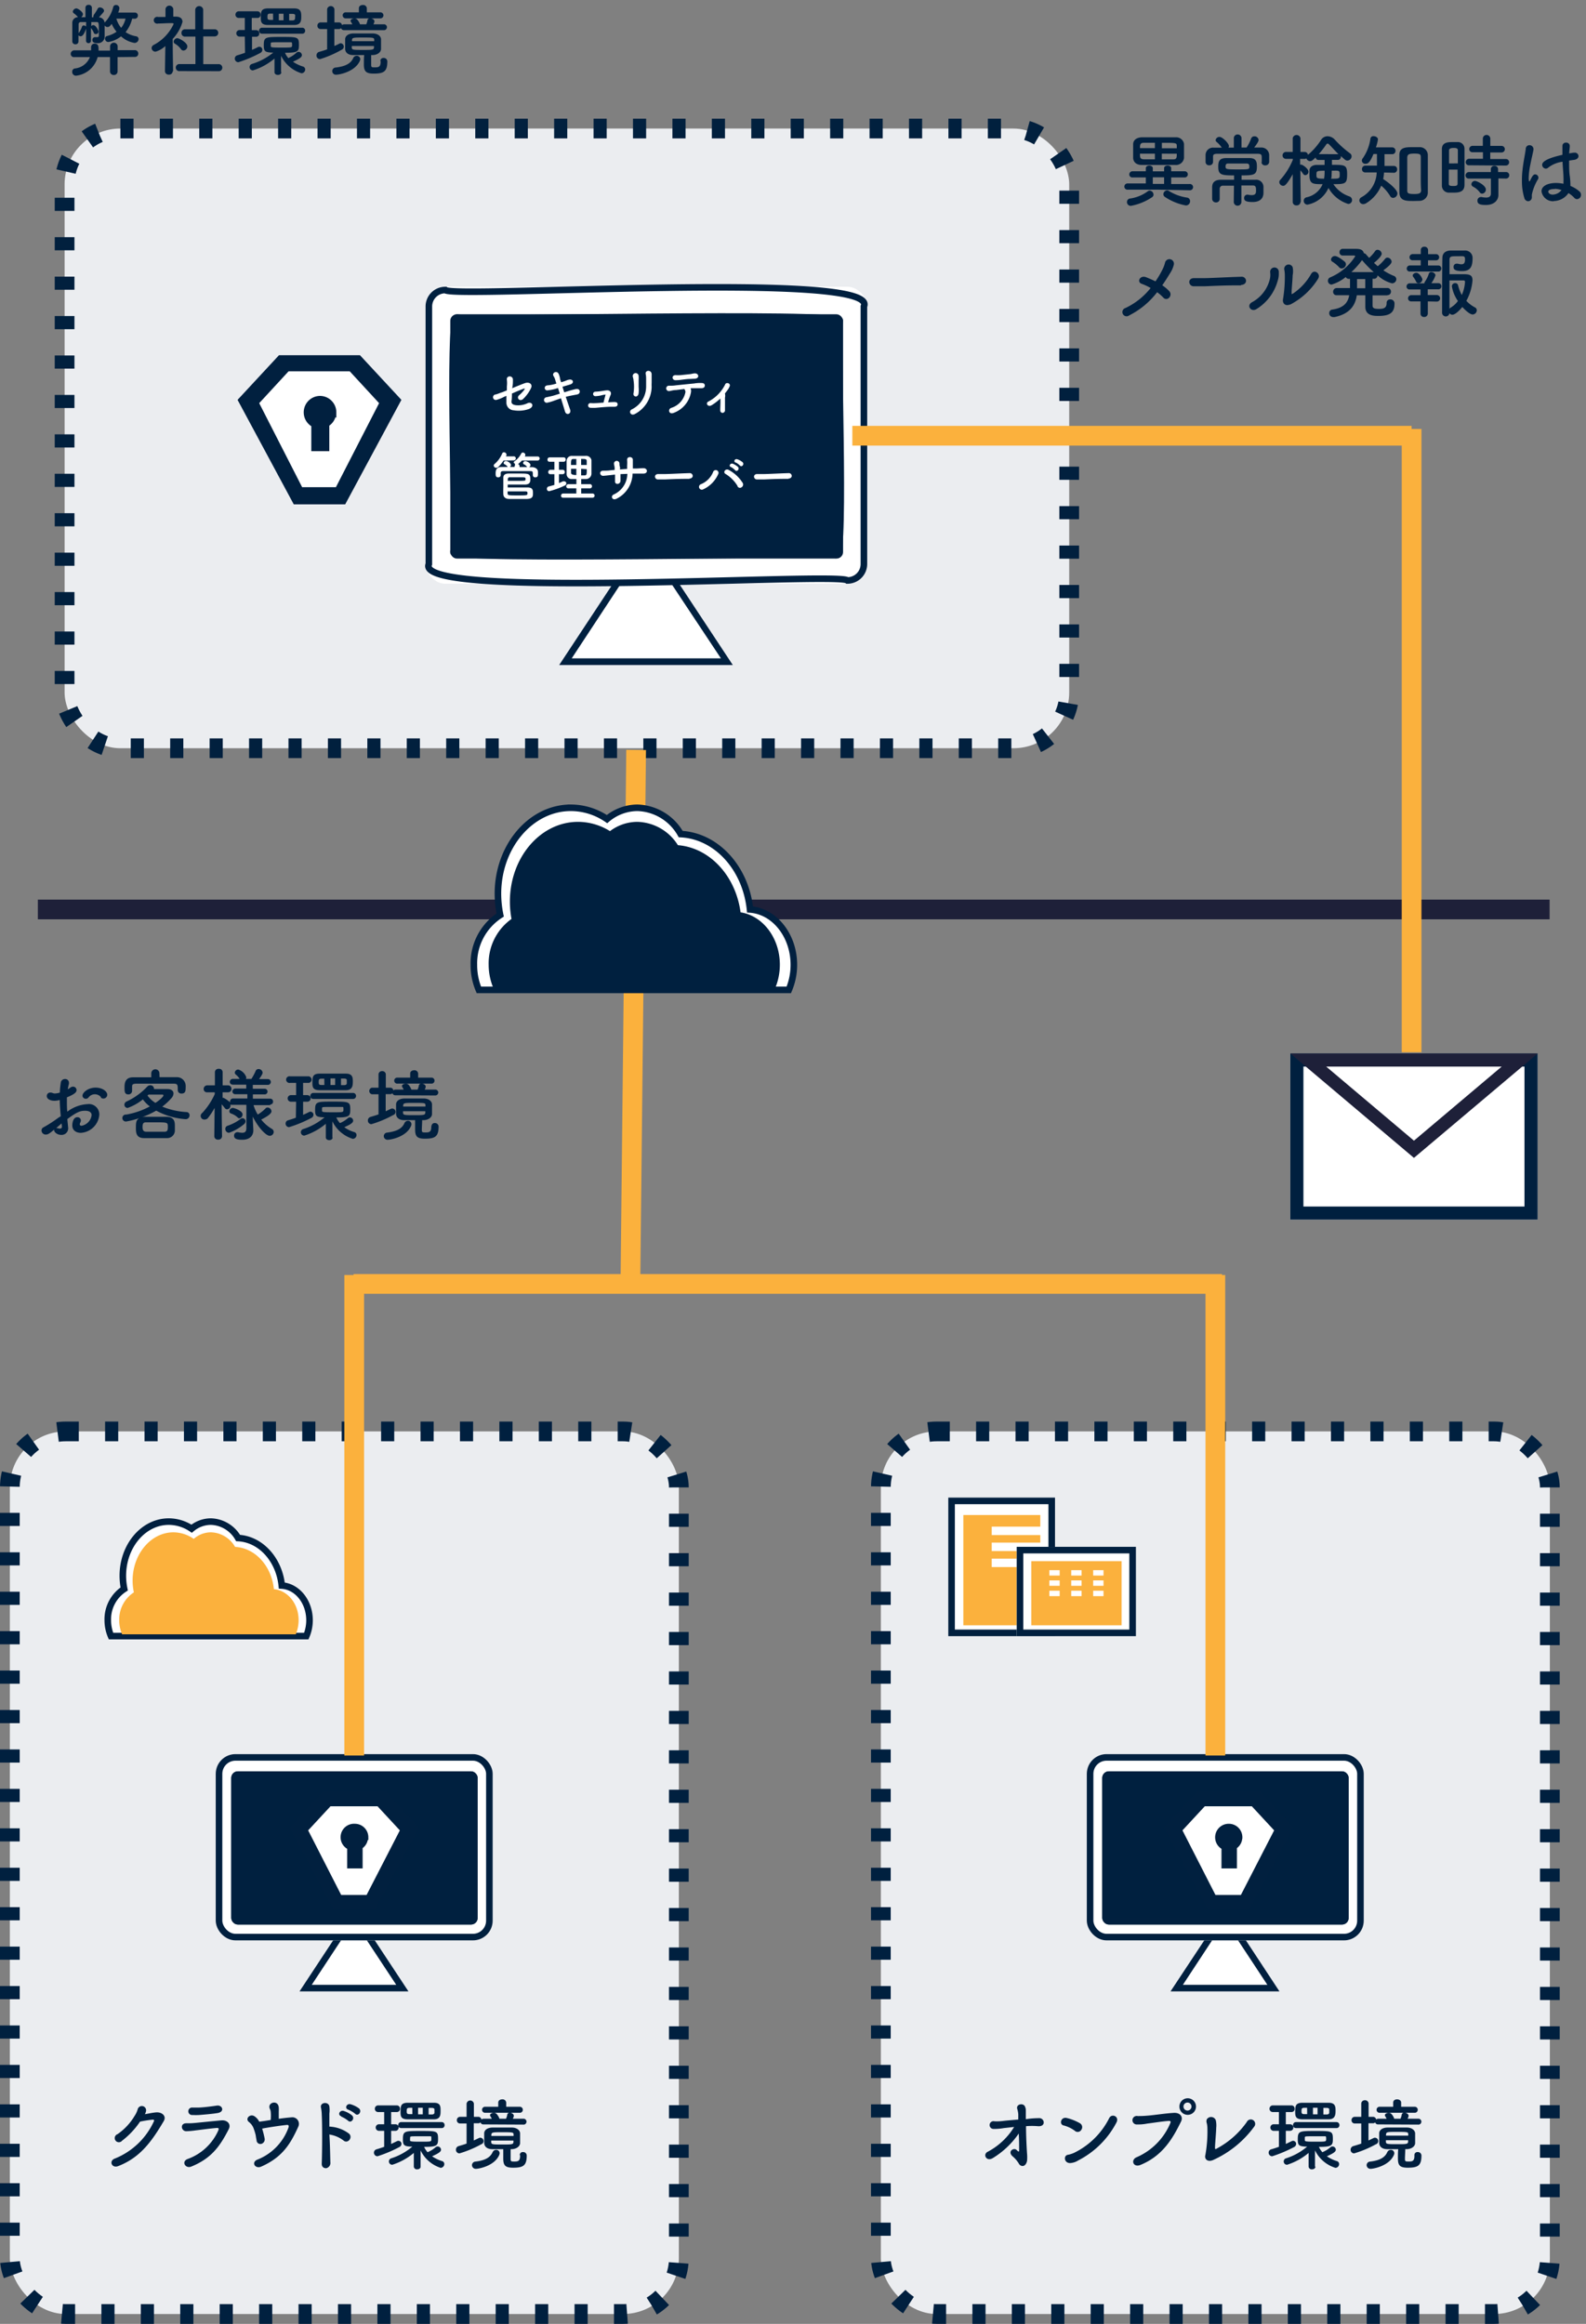 <svg id="レイヤー_1" data-name="レイヤー 1" xmlns="http://www.w3.org/2000/svg" viewBox="0 0 241.34 353.59"><rect x="0" y="0" width="241.34" height="353.59" fill="#808080" stroke="none"/><rect id="長方形_3693" data-name="長方形 3693" x="1.5" y="217.8" width="101.8" height="134.29" rx="8.49" fill="#ebedf0" stroke="#00203f" stroke-miterlimit="10" stroke-width="3" stroke-dasharray="2 4"/><g id="グループ_2651" data-name="グループ 2651"><path id="パス_2864" data-name="パス 2864" d="M47.1,246.54a6.17,6.17,0,0,1-.49,2.4H16.89a6.17,6.17,0,0,1-.49-2.4,5.5,5.5,0,0,1,2.5-4.77,10,10,0,0,1-.21-2c0-4.55,3.13-8.25,7-8.25a6.29,6.29,0,0,1,3.47,1.08,4.6,4.6,0,0,1,2.92-1.08,4.93,4.93,0,0,1,4.15,2.5c3.44.17,6.24,3.27,6.65,7.23C45.23,241.4,47.1,243.71,47.1,246.54Z" fill="#fff" stroke="#01203f" stroke-miterlimit="10"/><path id="パス_2865" data-name="パス 2865" d="M45.44,246.53a5.64,5.64,0,0,1-.43,2.14H18.58a5.46,5.46,0,0,1-.44-2.14,4.92,4.92,0,0,1,2.23-4.24,8.56,8.56,0,0,1-.19-1.81c0-4,2.78-7.33,6.22-7.33a5.47,5.47,0,0,1,3.08,1,4,4,0,0,1,2.6-1,4.37,4.37,0,0,1,3.69,2.22c3.06.15,5.55,2.9,5.91,6.43C43.78,242,45.44,244,45.44,246.53Z" fill="#fbb13d"/></g><g style="isolation:isolate"><path d="M18.57,325.73a.63.63,0,1,1-.69-1,8.89,8.89,0,0,0,2.6-2.78,3.55,3.55,0,0,0,.47-1,.65.65,0,0,1,1.28.21,1.66,1.66,0,0,1-.18.53c.58-.1,1.2-.24,1.74-.28.84-.05,1.58.54,1.13,1.32C23,326,21.24,328.32,18,329.58c-1,.4-1.5-.82-.48-1.16a11.06,11.06,0,0,0,5.88-5.61c.12-.24,0-.29-.17-.29a18.21,18.21,0,0,0-1.92.3A12.39,12.39,0,0,1,18.57,325.73Z" fill="#01203f"/><path d="M29.1,329.66c-.89.36-1.56-.78-.53-1.16a8.09,8.09,0,0,0,4.67-4.39c.09-.26,0-.34-.21-.33-.92.06-2.67.31-3.25.37a11.87,11.87,0,0,1-1.43.13c-.79,0-1-1.21,0-1.21.61,0,.76,0,1.32-.05s2.66-.27,4-.39c.89-.09,1.55.55,1.13,1.35C33.51,326.49,32.22,328.4,29.1,329.66Zm1.2-7.85a9,9,0,0,1-1,0,.57.57,0,1,1,0-1.13c.45,0,.48,0,.84,0,.61,0,2-.17,2.86-.3s1.29,1,0,1.15C32.37,321.64,30.73,321.78,30.3,321.81Z" fill="#01203f"/><path d="M40.26,325.34a.71.71,0,0,1-.48.86.58.58,0,0,1-.74-.55c-.08-.37-.11-.66-.15-.85a8.51,8.51,0,0,0-.25-.82,2.25,2.25,0,0,0-.78-1.12c-.61-.52.25-1.34.93-.81a2.17,2.17,0,0,1,.66.78l.93-.13.81-.13a6,6,0,0,0,0-1.3,1.37,1.37,0,0,0-.11-.36c-.5-1,1.24-1.5,1.34-.24a5.82,5.82,0,0,1,0,.61c0,.32,0,.72,0,1.11.61-.09,1.28-.17,1.91-.22a1,1,0,0,1,1.05,1.44c-1.18,2.59-2.4,4.64-5.65,6.06-.91.39-1.58-.69-.51-1.09a8.23,8.23,0,0,0,4.65-4.78c.12-.31.07-.5-.19-.48-.93.08-3.11.42-3.79.56A13.69,13.69,0,0,1,40.26,325.34Z" fill="#01203f"/><path d="M50.27,329a.81.81,0,0,1-.65.91c-.34,0-.69-.19-.66-.73.07-1.95.09-5.73,0-7.47a6.08,6.08,0,0,0-.11-1c-.22-.85,1.16-1,1.27-.19a4.19,4.19,0,0,1,0,1.07c0,.48,0,1.17,0,2a.34.34,0,0,1,.2,0,5.29,5.29,0,0,1,2.83,1.09c.56.61-.26,1.57-.89,1a4.73,4.73,0,0,0-2.14-.9C50.22,326.3,50.24,328,50.27,329Zm1.65-7c-.63-.23-.18-1,.4-.8a3.85,3.85,0,0,1,1.24.67c.51.48-.16,1.26-.6.8A4.42,4.42,0,0,0,51.92,322.05ZM53,321c-.64-.21-.23-1,.36-.82a4,4,0,0,1,1.27.63c.51.46-.13,1.27-.58.82A4.13,4.13,0,0,0,53,321Z" fill="#01203f"/><path d="M58.46,324.22h-.79a.5.5,0,0,1,0-1h.79v-1.86h-.91a.49.49,0,0,1-.51-.5.5.5,0,0,1,.51-.51h2.84a.47.47,0,0,1,.47.51.46.46,0,0,1-.47.5h-.87v1.86h.65a.5.5,0,0,1,0,1h-.65v2l.85-.41a.56.56,0,0,1,.26-.07.46.46,0,0,1,.46.46.56.56,0,0,1-.34.5,20.07,20.07,0,0,1-3.31,1.39.55.55,0,0,1-.54-.55.53.53,0,0,1,.4-.51c.38-.11.78-.24,1.16-.38ZM64,329.67c0,.27-.25.41-.52.41a.46.46,0,0,1-.51-.42l0-2.08a9.5,9.5,0,0,1-3.27,1.8.5.5,0,0,1-.52-.5.49.49,0,0,1,.36-.48,9.35,9.35,0,0,0,3.21-1.78h-.27c-1-.06-1.17-.22-1.17-1.1,0-1.28.24-1.28,2.7-1.28s2.65,0,2.65,1.2c0,1-.13,1.22-2.12,1.22a3,3,0,0,0,.53.82l.08-.05a4.09,4.09,0,0,0,1.15-.73.51.51,0,0,1,.81.39c0,.27-.27.52-1.36,1a5.4,5.4,0,0,0,1.51.73.46.46,0,0,1,.35.45.58.58,0,0,1-.56.58A5.14,5.14,0,0,1,64,327.2l0,2.46Zm-2.95-5.87a.43.43,0,0,1-.45-.45.44.44,0,0,1,.45-.46h6.17a.43.43,0,0,1,.43.46.42.42,0,0,1-.43.45ZM64,322.47H62.07c-1,0-1.12-.4-1.12-1.06,0-.92,0-1.45,1.09-1.46h4c1,0,1,.58,1,1.2s0,1.31-1,1.32Zm-1.26-1.75h-.41c-.41,0-.44.15-.44.48s0,.48.46.48h.4Zm-.35,4.91c0,.22.2.24,1.74.24s1.51,0,1.51-.44,0-.38-.36-.38H63.8c-1.37,0-1.38,0-1.39.2Zm1.94-4.92h-.71v1h.71Zm1.78.29c0-.17-.09-.26-.42-.27h-.47v1h.48c.3,0,.4-.13.41-.26Z" fill="#01203f"/><path d="M73.59,323.24a.46.46,0,0,1-.48-.31.43.43,0,0,1-.33.14h-.69v2.62l.76-.36a.42.42,0,0,1,.21-.06.51.51,0,0,1,.16,1,16.47,16.47,0,0,1-3.3,1.38.54.54,0,0,1-.54-.57.56.56,0,0,1,.42-.54c.41-.12.82-.24,1.2-.38v-3.06H70a.48.48,0,0,1-.48-.5.49.49,0,0,1,.48-.51h1v-2a.56.56,0,0,1,1.11,0v2h.69a.45.45,0,0,1,.45.41.58.58,0,0,1,.36-.12h1.23a2.12,2.12,0,0,0-.21-.36.32.32,0,0,1-.06-.18c0-.21.3-.36.58-.36a.55.55,0,0,1,.37.12,2,2,0,0,1,.48.78h1a2.45,2.45,0,0,0,.19-.62.34.34,0,0,1,.34-.29H73.88a.46.46,0,1,1,0-.91h1.94v-.64c0-.33.3-.49.6-.49a.55.55,0,0,1,.61.49v.64h2a.46.46,0,1,1,0,.91H77.6c.29,0,.59.22.59.48a1.41,1.41,0,0,1-.16.43H79.6a.45.45,0,1,1,0,.89ZM72.42,330a.57.57,0,0,1-.6-.56.55.55,0,0,1,.53-.54c1.29-.16,2.19-.52,2.6-1.41a.59.59,0,0,1,.54-.37.51.51,0,0,1,.54.5.93.93,0,0,1-.07.29C75.23,329.57,72.86,330,72.42,330Zm6.67-2.1a.45.45,0,0,1,.49-.45.53.53,0,0,1,.57.53c0,1.54-.54,1.85-2.08,1.85-1.21,0-1.49-.37-1.49-1.42,0-.45,0-1,0-1.4-.58,0-1.13,0-1.66,0-.79,0-1.21-.38-1.24-.92,0-.21,0-.44,0-.67s0-.58,0-.82c0-.43.39-.86,1.26-.88.45,0,.93,0,1.42,0l1.51,0c.76,0,1.25.4,1.27.87,0,.22,0,.48,0,.75s0,.51,0,.74c0,.5-.55.91-1.27.93H77.7c0,.42,0,1.07,0,1.47s.08.41.6.41.84-.08.84-.84v-.11ZM78.15,325c0-.06,0-.14,0-.2,0-.35-.08-.37-1.72-.37-1.4,0-1.64,0-1.66.39,0,.06,0,.12,0,.18Zm-3.4.7c0,.09,0,.16,0,.23,0,.36.23.37,1.66.37s1.71,0,1.72-.38c0-.07,0-.14,0-.22Z" fill="#01203f"/></g><g id="グループ_2652" data-name="グループ 2652"><g id="グループ_2303" data-name="グループ 2303"><g id="多角形_6" data-name="多角形 6"><path d="M61.22,302.49H46.51l7.35-11.15Z" fill="#fff"/><path d="M53.86,292.25,47.44,302H60.29l-6.43-9.74m0-1.82L62.15,303H45.58Z" fill="#00203f"/></g><g id="長方形_2483" data-name="長方形 2483"><rect x="32.83" y="266.9" width="42.14" height="28.34" rx="3" fill="#fff"/><rect x="33.33" y="267.4" width="41.14" height="27.34" rx="2.5" fill="none" stroke="#00203f"/></g><g id="長方形_2484" data-name="長方形 2484"><rect x="35.19" y="269.52" width="37.49" height="23.31" rx="1" fill="#00203f"/><rect x="35.69" y="270.02" width="36.49" height="22.31" rx="0.5" fill="none" stroke="#00203f"/></g></g></g><rect id="長方形_3694" data-name="長方形 3694" x="134.04" y="217.8" width="101.8" height="134.29" rx="8.49" fill="#ebedf0" stroke="#00203f" stroke-miterlimit="10" stroke-width="3" stroke-dasharray="2 4"/><g style="isolation:isolate"><path d="M156.13,323.51c0,1.4.08,3.12.16,4.24a6,6,0,0,1,0,1c-.08.48-.35.82-.68.82a.64.64,0,0,1-.57-.36,4.46,4.46,0,0,0-1-1.15c-.76-.75.25-1.33.65-.93s.39.25.39-.06c0-.68,0-1.57-.06-2.44a13,13,0,0,1-3.9,3.71c-1,.65-1.61-.51-.85-.92a10.4,10.4,0,0,0,4.05-3.79l-1.56.17a8.26,8.26,0,0,1-1.59.13.59.59,0,1,1,.16-1.16,7.72,7.72,0,0,0,1.35-.06c.56-.07,1.42-.13,2.27-.21,0-.32,0-.58,0-.79a3.56,3.56,0,0,0-.15-.81c-.25-.77,1-1,1.2-.3.11.31.1.26.1,1,0,.2,0,.5,0,.84h.06a13.38,13.38,0,0,1,2-.15.66.66,0,0,1,.65.78c-.08.33-.42.49-.91.44a11.23,11.23,0,0,0-1.74,0Z" fill="#01203f"/><path d="M163.55,324.21a4.83,4.83,0,0,0-1.7-.81c-.72-.16-.42-1.36.49-1.13a7.62,7.62,0,0,1,2,.8.69.69,0,0,1,.2,1A.64.64,0,0,1,163.55,324.21Zm.51,4.52a2.54,2.54,0,0,1-1.15.39c-1,.08-1.14-1.18-.37-1.26a4.29,4.29,0,0,0,.92-.3,11.73,11.73,0,0,0,5.33-5.28c.39-.76,1.61-.25,1.08.71A13.5,13.5,0,0,1,164.06,328.73Z" fill="#01203f"/><path d="M173,328.22a9.77,9.77,0,0,0,5.11-5.23c.08-.21-.06-.29-.22-.28-.92.05-2.51.31-3.34.41a7.17,7.17,0,0,1-1.51.13.65.65,0,1,1,.08-1.28,14.41,14.41,0,0,0,1.48-.06c1-.07,2.63-.34,4-.42,1-.06,1.47.6,1.11,1.33-1.26,2.57-2.79,5.2-6.15,6.58C172.42,329.88,172,328.6,173,328.22Zm7.62-6.44a1.26,1.26,0,0,1,0-2.51,1.26,1.26,0,1,1,0,2.51Zm0-1.86a.61.61,0,0,0,0,1.21.61.61,0,1,0,0-1.21Z" fill="#01203f"/><path d="M184.58,328.67c-.86.35-1.33-.18-1.16-.77a20.3,20.3,0,0,0,.31-4.09,3.74,3.74,0,0,0-.09-.74.85.85,0,0,1,0-.6.77.77,0,0,1,1.36.12,3.49,3.49,0,0,1,.07,1.16c0,.5-.17,2.45-.18,2.87s0,.46.33.26a13.13,13.13,0,0,0,4.5-4,.67.67,0,1,1,1.13.7A15.71,15.71,0,0,1,184.58,328.67Z" fill="#01203f"/><path d="M194.61,324.22h-.8a.5.5,0,1,1,0-1h.8v-1.86h-.92a.49.49,0,0,1-.51-.5.5.5,0,0,1,.51-.51h2.85a.47.47,0,0,1,.46.51.46.46,0,0,1-.46.5h-.88v1.86h.65a.5.5,0,0,1,0,1h-.65v2l.85-.41a.57.57,0,0,1,.27-.07.46.46,0,0,1,.45.46.55.55,0,0,1-.33.5,20.82,20.82,0,0,1-3.31,1.39.54.54,0,0,1-.54-.55.52.52,0,0,1,.39-.51c.39-.11.78-.24,1.17-.38Zm5.55,5.45c0,.27-.25.41-.52.41a.46.46,0,0,1-.51-.42l0-2.08a9.5,9.5,0,0,1-3.27,1.8.5.5,0,0,1-.52-.5.49.49,0,0,1,.36-.48,9.26,9.26,0,0,0,3.21-1.78h-.27c-1-.06-1.16-.22-1.16-1.1,0-1.28.24-1.28,2.69-1.28s2.65,0,2.65,1.2c0,1-.13,1.22-2.12,1.22a3,3,0,0,0,.53.82l.08-.05a4.13,4.13,0,0,0,1.16-.73.47.47,0,0,1,.3-.1.51.51,0,0,1,.5.49c0,.27-.27.52-1.36,1a5.4,5.4,0,0,0,1.51.73.46.46,0,0,1,.35.45.57.57,0,0,1-.56.58,5.14,5.14,0,0,1-3.11-2.66l0,2.46Zm-2.95-5.87a.43.43,0,0,1-.45-.45.44.44,0,0,1,.45-.46h6.17a.44.44,0,0,1,.44.46.43.43,0,0,1-.44.45Zm2.95-1.33h-1.94c-1,0-1.13-.4-1.13-1.06,0-.92,0-1.45,1.09-1.46h4c1,0,1.05.58,1.05,1.2s-.05,1.31-1.05,1.32Zm-1.26-1.75h-.41c-.41,0-.44.15-.44.48s0,.48.47.48h.39Zm-.35,4.91c0,.22.21.24,1.74.24s1.51,0,1.51-.44-.05-.38-.36-.38h-1.5c-1.36,0-1.38,0-1.39.2Zm1.94-4.92h-.7v1h.7Zm1.78.29c0-.17-.08-.26-.42-.27h-.47v1h.48c.3,0,.4-.13.41-.26Z" fill="#01203f"/><path d="M209.74,323.24a.44.44,0,0,1-.48-.31.45.45,0,0,1-.34.14h-.68v2.62l.75-.36a.43.43,0,0,1,.22-.06.51.51,0,0,1,.15,1,16.47,16.47,0,0,1-3.3,1.38.54.54,0,0,1-.54-.57.57.57,0,0,1,.42-.54c.41-.12.82-.24,1.2-.38v-3.06h-1a.48.48,0,0,1-.48-.5.49.49,0,0,1,.48-.51h1v-2a.52.52,0,0,1,.55-.52.52.52,0,0,1,.57.52v2h.68a.46.46,0,0,1,.46.41.54.54,0,0,1,.36-.12H211a3.07,3.07,0,0,0-.2-.36.26.26,0,0,1-.06-.18c0-.21.3-.36.57-.36a.55.55,0,0,1,.37.12,1.92,1.92,0,0,1,.48.78h.95a2.45,2.45,0,0,0,.19-.62.35.35,0,0,1,.34-.29H210a.46.46,0,1,1,0-.91H212v-.64c0-.33.29-.49.59-.49s.62.17.62.49v.64h2a.46.46,0,1,1,0,.91h-1.45c.29,0,.59.22.59.48a1.41,1.41,0,0,1-.16.43h1.58a.45.45,0,1,1,0,.89ZM208.56,330a.57.57,0,0,1-.6-.56.55.55,0,0,1,.53-.54c1.29-.16,2.19-.52,2.6-1.41a.59.59,0,0,1,.54-.37.51.51,0,0,1,.54.5.71.71,0,0,1-.07.29C211.37,329.57,209,330,208.56,330Zm6.67-2.1a.45.45,0,0,1,.49-.45.54.54,0,0,1,.58.53c0,1.54-.54,1.85-2.09,1.85-1.21,0-1.49-.37-1.49-1.42,0-.45,0-1,.05-1.4q-.87,0-1.65,0c-.8,0-1.22-.38-1.25-.92,0-.21,0-.44,0-.67s0-.58,0-.82c0-.43.39-.86,1.26-.88.45,0,.93,0,1.42,0l1.52,0c.75,0,1.24.4,1.27.87,0,.22,0,.48,0,.75s0,.51,0,.74c0,.5-.55.91-1.27.93h-.23c0,.42-.05,1.07-.05,1.47s.08.41.6.41.84-.08.84-.84v-.11Zm-.94-2.95c0-.06,0-.14,0-.2,0-.35-.08-.37-1.71-.37-1.41,0-1.65,0-1.67.39,0,.06,0,.12,0,.18Zm-3.4.7c0,.09,0,.16,0,.23,0,.36.23.37,1.67.37s1.7,0,1.71-.38c0-.07,0-.14,0-.22Z" fill="#01203f"/></g><g id="グループ_2654" data-name="グループ 2654"><g id="グループ_2303-2" data-name="グループ 2303-2"><g id="多角形_6-2" data-name="多角形 6-2"><path d="M193.76,302.49H179.05l7.36-11.15Z" fill="#fff"/><path d="M186.41,292.25,180,302h12.85l-6.42-9.74m0-1.82L194.69,303H178.12Z" fill="#01203f"/></g><g id="長方形_2483-2" data-name="長方形 2483-2"><rect x="165.38" y="266.9" width="42.14" height="28.34" rx="3" fill="#fff"/><rect x="165.88" y="267.4" width="41.14" height="27.34" rx="2.5" fill="none" stroke="#01203f"/></g><g id="長方形_2484-2" data-name="長方形 2484-2"><rect x="167.73" y="269.52" width="37.49" height="23.31" rx="1" fill="#00203f"/><rect x="168.23" y="270.02" width="36.49" height="22.31" rx="0.5" fill="none" stroke="#01203f"/></g></g></g><line id="線_1338" data-name="線 1338" x1="5.76" y1="138.38" x2="235.8" y2="138.38" fill="none" stroke="#1e2039" stroke-width="3"/><rect id="長方形_3695" data-name="長方形 3695" x="9.83" y="19.56" width="152.87" height="94.29" rx="8.49" fill="#ebedf0" stroke="#01203e" stroke-miterlimit="10" stroke-width="3" stroke-dasharray="2 4"/><g id="グループ_2582" data-name="グループ 2582"><g id="グループ_2303-3" data-name="グループ 2303-3"><g id="多角形_6-3" data-name="多角形 6-3"><path d="M110.58,100.67H86L98.3,82.05Z" fill="#fff"/><path d="M98.3,83,87,100.17h22.7L98.3,83m0-1.81,13.21,20H85.09Z" fill="#00203f"/></g><g id="長方形_2483-3" data-name="長方形 2483-3"><rect x="64.76" y="43.63" width="67.19" height="45.19" rx="3" fill="#fff"/><path d="M67.76,44.13c1.34,1.31,66.2-3.06,63.7,2.49v39.2a2.5,2.5,0,0,1-2.5,2.5c-1.34-1.32-66.19,3.05-63.7-2.5V46.63A2.5,2.5,0,0,1,67.76,44.13Z" fill="none" stroke="#00203f"/></g><g id="長方形_2484-3" data-name="長方形 2484-3"><rect x="68.52" y="47.82" width="59.77" height="37.17" rx="1" fill="#00203f"/><path d="M69.52,48.32c.5.47,58.38-.92,58.26.49-.47.51.92,35.78-.49,35.67C126.78,84,68.9,85.4,69,84,69.49,83.49,68.1,48.21,69.52,48.32Z" fill="none" stroke="#00203f"/></g></g></g><g style="isolation:isolate"><path d="M77.94,59.07c.72-.3,1.49-.62,1.93-.77.68-.24,1.21.17.94.74a5.54,5.54,0,0,1-1.2,1.66c-.52.48-1.07-.15-.63-.55a5.35,5.35,0,0,0,.83-.89c.08-.14,0-.16-.1-.12-.33.11-1.13.44-1.81.74,0,.37,0,.72-.06,1.12s.17.58.63.65a3.26,3.26,0,0,0,1.74-.27c.71-.38,1.22.44.31.84a4.65,4.65,0,0,1-2.34.21,1.16,1.16,0,0,1-1.12-1.2q0-.49,0-1l-.37.16a5.46,5.46,0,0,1-1.12.45.42.42,0,1,1-.14-.82c.39-.1.61-.23,1-.34l.7-.28,0-.61a4.06,4.06,0,0,0,0-1c-.11-.67.93-.71.92,0,0,.33,0,.65-.06,1Z" fill="#fff"/><path d="M83.3,59.4a.38.38,0,0,1-.41-.37c0-.19.14-.38.47-.4a5.51,5.51,0,0,0,1.3-.27c-.07-.24-.14-.45-.19-.63a2,2,0,0,0-.25-.53.45.45,0,0,1-.06-.2.42.42,0,0,1,.45-.39c.33,0,.45.28.6.9,0,.18.1.4.17.65a5.87,5.87,0,0,0,.86-.29,1.55,1.55,0,0,1,.51-.12c.27,0,.43.16.43.33s-.14.35-.45.43l-.74.22-.4.12q.12.4.27.84l.44-.13a13.2,13.2,0,0,1,1.37-.37h.13a.38.38,0,0,1,.42.38c0,.21-.11.4-.44.46-1.32.24-1.6.33-1.69.35.24.72.48,1.41.65,1.9a.66.66,0,0,1,.05.26.41.41,0,0,1-.39.45c-.18,0-.35-.12-.43-.39-.15-.52-.38-1.24-.61-2l-1,.35a6.17,6.17,0,0,1-1.14.33.42.42,0,0,1-.44-.42.43.43,0,0,1,.4-.42c.28-.06.69-.15,1-.23l1-.31c-.09-.3-.18-.59-.27-.86a6.69,6.69,0,0,1-1.56.35Z" fill="#fff"/><path d="M93.15,61.18c.29,0,.85-.1.83.36,0,.23-.19.35-.48.35s-.25,0-.4,0c-.8,0-1.6.09-2.4.16a6.48,6.48,0,0,1-.82,0,.36.36,0,1,1,.05-.71,6,6,0,0,0,.73,0c.29,0,.73-.06,1.18-.08.09-.42.23-.89.28-1.11s0-.1-.1-.09c-.27,0-.5.11-.72.14a4.29,4.29,0,0,1-.71.08.34.34,0,1,1,0-.68,10.06,10.06,0,0,0,1.23-.14,5.35,5.35,0,0,1,.56-.07c.59,0,.65.45.55.67a7.73,7.73,0,0,0-.39,1.15Z" fill="#fff"/><path d="M96.14,62.29a3.87,3.87,0,0,0,2.18-3.42c0-.64,0-.88,0-1.28a3.37,3.37,0,0,0-.06-.66c-.15-.62.86-.72.9,0,0,.34,0,.46,0,.7s0,.44,0,.59a6.13,6.13,0,0,0,0,.66A4.76,4.76,0,0,1,96.6,63C95.93,63.34,95.62,62.54,96.14,62.29Zm.26-2.45a6.41,6.41,0,0,0,0-2c0-.15-.06-.31-.09-.46a.45.45,0,1,1,.87-.17,5.07,5.07,0,0,1,0,.66c0,.31,0,.71,0,1a4.76,4.76,0,0,1,0,.92C97.12,60.6,96.27,60.39,96.4,59.84Z" fill="#fff"/><path d="M105.14,59.71a4.11,4.11,0,0,1-2.62,3.11c-.77.31-.93-.58-.37-.76a3.14,3.14,0,0,0,2.15-2.39.55.55,0,0,0-.1-.36.67.67,0,0,1-.06-.12l-1.29.16c-.46,0-.74.13-1,.15a.41.41,0,1,1,0-.81c.29,0,.66,0,1-.06.6-.06,2-.21,2.78-.28a5.13,5.13,0,0,1,1.13-.07c.36,0,.5.17.49.4s-.18.39-.53.39-.91,0-1.37,0l-.27,0A1.07,1.07,0,0,1,105.14,59.71ZM105,57.66c-.47,0-.92.08-1.28.12a6.13,6.13,0,0,1-.94.07c-.51,0-.64-.74,0-.77a7,7,0,0,0,.79,0l1.42-.15a2,2,0,0,0,.37-.07,2.18,2.18,0,0,1,.39-.05c.6,0,.73.76,0,.81Z" fill="#fff"/><path d="M109.7,60.55a7.49,7.49,0,0,1-1.4,1.1c-.6.37-1-.34-.49-.56a5.84,5.84,0,0,0,2.53-2.58c.14-.42.92-.2.68.3a2.51,2.51,0,0,1-.28.5l-.42.55s0,0,0,.06a1.26,1.26,0,0,1,0,.58c0,.44,0,1.28,0,1.88a.39.39,0,0,1-.36.44c-.19,0-.36-.12-.36-.4,0-.6.07-1.33,0-1.87Z" fill="#fff"/></g><g style="isolation:isolate"><path d="M76.62,70.08a5.49,5.49,0,0,1-.83,1,.43.43,0,0,1-.27.1.38.38,0,0,1-.39-.33.33.33,0,0,1,.14-.26A4.25,4.25,0,0,0,76.42,69a.27.27,0,0,1,.27-.18.4.4,0,0,1,.39.37.63.63,0,0,1-.09.25h1.17a.3.3,0,0,1,.33.3.31.31,0,0,1-.33.31Zm2.79,0a3.65,3.65,0,0,1-.58.53.34.34,0,0,1,.23.32v.14h1.18a.22.22,0,0,1-.09-.08,1,1,0,0,0-.41-.33.25.25,0,0,1-.14-.21.33.33,0,0,1,.35-.29c.15,0,.77.25.77.61a.36.36,0,0,1-.21.31h.42c.43,0,.92.21.93.71a2.44,2.44,0,0,1,0,.28c0,.3,0,.56-.4.56a.34.34,0,0,1-.38-.32h0c0-.59,0-.62-.43-.63h-4c-.43,0-.45.14-.46.33v.3h0a.35.35,0,0,1-.38.32c-.36,0-.39-.25-.39-.57s0-1,.86-1h1a.15.15,0,0,1-.08-.08,1.05,1.05,0,0,0-.41-.33.25.25,0,0,1-.15-.21.34.34,0,0,1,.36-.29c.28,0,.76.36.76.61a.34.34,0,0,1-.19.3h.73v-.14a.32.32,0,0,0-.14-.5.3.3,0,0,1,.16-.26,3.12,3.12,0,0,0,1-1.16.27.27,0,0,1,.24-.14.38.38,0,0,1,.38.36.32.32,0,0,1-.06.17l0,.07h1.91a.3.3,0,0,1,.33.3.31.31,0,0,1-.33.31Zm-2.15,4.09h3c.78,0,.84.37.84.84s0,.88-.9.91c-.42,0-1,0-1.54,0l-1.18,0c-.46,0-.87-.21-.89-.73s0-.79,0-1.19,0-.9,0-1.32.28-.63.85-.63H79c1.45,0,1.7,0,1.7.9,0,.38-.06.75-.79.78H77.26Zm0-1h.92c1.75,0,1.75,0,1.79-.18v-.09c0-.28,0-.28-.94-.28H77.58a.26.26,0,0,0-.3.27Zm3,1.77c0-.08-.08-.16-.24-.17-.43,0-1.13,0-1.78,0h-1c0,.11,0,.21,0,.31,0,.3.21.3,1.5.3s1.5,0,1.52-.24Z" fill="#fff"/><path d="M84.36,72.15h-.61a.3.3,0,0,1-.32-.32.33.33,0,0,1,.32-.35h.61V70.26h-.73a.3.3,0,0,1-.32-.32.33.33,0,0,1,.32-.35h2.14a.3.3,0,0,1,.31.33.31.31,0,0,1-.31.34h-.71v1.22h.56a.32.32,0,0,1,.32.34.31.31,0,0,1-.32.33h-.56V73.5c.21-.08.41-.17.6-.26a.43.43,0,0,1,.19,0,.32.32,0,0,1,.33.32.37.37,0,0,1-.24.32,12.71,12.71,0,0,1-2.37.86.34.34,0,0,1-.35-.36.36.36,0,0,1,.27-.36c.3-.08.58-.15.87-.24Zm1.34,3.58a.3.3,0,0,1-.33-.31.33.33,0,0,1,.33-.33h2V74.3H86.5a.31.31,0,0,1-.34-.3.33.33,0,0,1,.34-.33h1.21v-.78l-.65,0a.76.76,0,0,1-.84-.77c0-.33,0-.69,0-1s0-.72,0-1a.77.77,0,0,1,.85-.75c.32,0,.66,0,1,0s.7,0,1,0A.82.82,0,0,1,90,70c0,.36,0,.74,0,1.11s0,.66,0,1a.84.84,0,0,1-.87.78l-.69,0v.78h1.27a.32.32,0,1,1,0,.63H88.44v.79h1.72a.32.32,0,0,1,0,.64Zm2-5.89h-.45c-.35,0-.36.19-.36.91h.81Zm0,1.49H86.9c0,.21,0,.42,0,.63s.26.32.8.32Zm1.58-.58v-.59c0-.33-.2-.33-.85-.33v.92Zm-.85.58v1h.5c.35,0,.36-.12.36-.94Z" fill="#fff"/><path d="M94.42,72.14c0,.4,0,.77,0,1,0,.61-.89.66-.83.07,0-.27,0-.62,0-1l-.61.07c-.65.07-1,.11-1.2.12-.55,0-.65-.77,0-.78.32,0,.77,0,1.09-.06l.66-.06c0-.11,0-.22,0-.32s-.07-.42-.1-.57a.42.42,0,1,1,.83-.13c0,.13,0,.33.07.57s0,.24,0,.38l1.1-.08c0-.18,0-.35,0-.52a5.62,5.62,0,0,0,0-.82c-.07-.6.84-.6.87-.07,0,.27,0,.55,0,.82s0,.36,0,.53l.47,0c.41,0,.75-.06,1.16-.05.64,0,.71.81,0,.82H96.26a4.37,4.37,0,0,1-2.45,3.83c-.67.32-.94-.42-.42-.65a3.5,3.5,0,0,0,2.07-3.14Z" fill="#fff"/><path d="M104.93,72.86h-.42c-1.53,0-2.69.07-3.33.09l-.79,0h-.25a.44.44,0,0,1-.47-.43c0-.2.16-.39.48-.39h0l1,0c.65,0,2.37-.1,3.77-.14h0a.44.44,0,0,1,.49.41c0,.21-.17.42-.52.42Z" fill="#fff"/><path d="M106.67,73.67a3.36,3.36,0,0,0,1.84-1.84.42.42,0,0,1,.81.24A4.58,4.58,0,0,1,107,74.46.43.43,0,1,1,106.67,73.67Zm5.56.28a5.37,5.37,0,0,0-1.83-1.84c-.44-.24,0-.9.52-.59a5.67,5.67,0,0,1,2.12,2,.5.5,0,0,1-.22.64A.41.41,0,0,1,112.23,74Zm-1-2.88c-.4-.16-.09-.64.28-.51a2.94,2.94,0,0,1,.78.48c.31.33-.15.82-.42.51A2.82,2.82,0,0,0,111.26,71.07Zm.72-.68c-.41-.16-.12-.64.25-.51a2.45,2.45,0,0,1,.8.45c.32.32-.13.81-.4.51A3,3,0,0,0,112,70.39Z" fill="#fff"/><path d="M120,72.86h-.42c-1.53,0-2.69.07-3.33.09l-.79,0h-.25a.44.44,0,0,1-.47-.43c0-.2.16-.39.48-.39h0l1,0c.65,0,2.37-.1,3.77-.14h0a.44.44,0,0,1,.49.41c0,.21-.17.42-.52.42Z" fill="#fff"/></g><g style="isolation:isolate"><path d="M17.89,8.69v2.16a.54.54,0,0,1-.57.56.55.55,0,0,1-.58-.56V8.68H14.86a3.85,3.85,0,0,1-3.29,2.84.57.57,0,0,1-.58-.6.48.48,0,0,1,.38-.5,2.75,2.75,0,0,0,2.31-1.73H11.32a.49.49,0,0,1-.56-.48.54.54,0,0,1,.56-.55h2.54V7.51c0-.12,0-.22,0-.34v0a.53.53,0,0,1,.55-.53c.59,0,.59.51.59.9v.16h1.75V7a.58.58,0,0,1,1.15,0v.63H20.5a.51.51,0,0,1,.54.53.49.49,0,0,1-.54.5ZM13.11,4.36c-.24.66-.49,1.16-.84,1.16a.41.41,0,0,1-.33-.15c0,.33,0,.67,0,.94v0a.43.43,0,0,1-.46.43A.45.45,0,0,1,11,6.31V5.49c0-.69,0-1.41,0-2a.85.85,0,0,1,.9-.87s-.07,0-.09-.08A3.34,3.34,0,0,0,11.2,2a.33.33,0,0,1-.12-.24.57.57,0,0,1,.54-.48c.26,0,1,.54,1,.88a.61.61,0,0,1-.27.46H13l0-1.46a.44.44,0,0,1,.49-.42.45.45,0,0,1,.49.42V2.63h.24a.29.29,0,0,1,0-.17.5.5,0,0,1,.12-.29,7.33,7.33,0,0,0,.54-.87.35.35,0,0,1,.32-.17c.29,0,.63.23.63.51a.37.37,0,0,1-.08.2c-.22.3-.55.62-.7.8a.89.89,0,0,1,.87.88c0,.24,0,.48,0,.7,0,1.12,0,1.27,0,1.3v.05a1,1,0,0,1-1.08,1c-.52,0-.78-.15-.78-.48a.41.41,0,0,1,.38-.44h.09a2.19,2.19,0,0,0,.31,0c.14,0,.2-.07.2-.27V4.79c0-1.25,0-1.43-.3-1.43h-.85V4a.35.35,0,0,1,.31-.18c.39,0,.79.82.79,1a.38.38,0,0,1-.37.36A.3.3,0,0,1,14.28,5a2.76,2.76,0,0,0-.39-.68.23.23,0,0,1-.05-.07v2a.38.38,0,0,1-.75,0Zm0-1h-.87a.32.32,0,0,0-.28.32c0,.38,0,.88,0,1.38l0,0a4.12,4.12,0,0,0,.52-1,.28.28,0,0,1,.27-.19.42.42,0,0,1,.34.18Zm7-.52a5.18,5.18,0,0,1-1,2.05,4.08,4.08,0,0,0,1.59.63.43.43,0,0,1,.39.42.61.61,0,0,1-.62.59,4,4,0,0,1-2.05-1,4.17,4.17,0,0,1-1.92.86.51.51,0,0,1-.52-.5.4.4,0,0,1,.32-.41,4.49,4.49,0,0,0,1.44-.65A4.46,4.46,0,0,1,17,3.63c-.32.42-.43.48-.65.48a.49.49,0,0,1-.49-.45.45.45,0,0,1,.15-.32A5.16,5.16,0,0,0,17.22,1.1a.42.42,0,0,1,.43-.34.5.5,0,0,1,.52.49,1.91,1.91,0,0,1-.19.66l2.53,0a.45.45,0,0,1,.47.47.46.46,0,0,1-.47.47Zm-2.4,0a3.76,3.76,0,0,0,.73,1.4,3.54,3.54,0,0,0,.66-1.4Z" fill="#01203f"/><path d="M26.27,10.86a.51.51,0,0,1-.57.49.54.54,0,0,1-.6-.49h0L25.16,7a3.55,3.55,0,0,1-1.48.86.58.58,0,0,1-.61-.55.57.57,0,0,1,.35-.49,6.78,6.78,0,0,0,3-3.17c0-.12-.18-.13-.27-.13H26c-.69,0-1.2.05-1.94.06h0a.52.52,0,1,1,0-1l1.12,0,0-1.2a.6.6,0,0,1,1.19,0V2.53h.4c.69,0,1,.34,1,.8a6.34,6.34,0,0,1-1.49,2.59c0,1.86.06,4.93.06,4.93Zm1.27-3.38a3,3,0,0,0-.92-.83.34.34,0,0,1-.19-.3A.58.58,0,0,1,27,5.81c.23,0,1.51.66,1.51,1.25a.64.64,0,0,1-.59.63A.45.45,0,0,1,27.54,7.48Zm-.18,3.34a.54.54,0,1,1,0-1.07h2.38V5.57H28.17A.52.52,0,0,1,27.62,5a.51.51,0,0,1,.53-.54h0l1.56,0v-3a.61.61,0,0,1,1.21,0v3l1.73,0h0a.53.53,0,0,1,.56.54.54.54,0,0,1-.58.54H30.93V9.76h2.32a.54.54,0,0,1,.58.54.53.53,0,0,1-.58.53Z" fill="#01203f"/><path d="M37.25,5.57h-.79a.5.5,0,0,1,0-1h.79V2.73h-.91a.49.49,0,0,1-.51-.5.5.5,0,0,1,.51-.51h2.84a.47.47,0,0,1,.47.51.46.46,0,0,1-.47.5h-.87V4.59H39a.46.46,0,0,1,.45.5.46.46,0,0,1-.45.5h-.65v2c.31-.13.6-.27.85-.4a.59.59,0,0,1,.26-.08.47.47,0,0,1,.46.47.55.55,0,0,1-.34.49,19.3,19.3,0,0,1-3.31,1.4.55.55,0,0,1-.54-.56.52.52,0,0,1,.4-.5c.38-.11.78-.24,1.16-.38ZM42.81,11c0,.27-.26.4-.52.4s-.52-.13-.52-.42l0-2.07a9.42,9.42,0,0,1-3.28,1.8.5.5,0,0,1-.51-.51.49.49,0,0,1,.36-.47A9.35,9.35,0,0,0,41.58,8h-.27c-1-.06-1.17-.22-1.17-1.11,0-1.27.24-1.27,2.7-1.27s2.65,0,2.65,1.2c0,1-.13,1.21-2.12,1.21a2.87,2.87,0,0,0,.53.83L44,8.77A4.33,4.33,0,0,0,45.13,8a.5.5,0,0,1,.3-.11.52.52,0,0,1,.51.5c0,.27-.27.52-1.36,1a5.4,5.4,0,0,0,1.51.73.46.46,0,0,1,.35.45.58.58,0,0,1-.56.58,5.14,5.14,0,0,1-3.11-2.66l0,2.45Zm-3-5.87a.46.46,0,0,1,0-.91H46a.43.43,0,0,1,.43.46.42.42,0,0,1-.43.45Zm3-1.33h-2c-1,0-1.12-.4-1.12-1.06,0-.92,0-1.45,1.09-1.46h4c1,0,1.06.58,1.06,1.2s0,1.31-1.06,1.32ZM41.55,2.07h-.41c-.41,0-.44.15-.44.48s0,.48.46.48h.4ZM41.2,7c0,.23.2.24,1.74.24s1.51,0,1.51-.43-.05-.38-.36-.38h-1.5c-1.37,0-1.38,0-1.39.2Zm1.94-4.91h-.71v1h.71Zm1.78.28c0-.16-.09-.25-.42-.26H44v1h.48c.3,0,.39-.13.41-.26Z" fill="#01203f"/><path d="M52.38,4.59a.46.46,0,0,1-.48-.31.43.43,0,0,1-.33.14h-.69V7c.27-.12.52-.23.76-.36a.56.56,0,0,1,.21-.06.51.51,0,0,1,.46.52.5.5,0,0,1-.3.46A16.47,16.47,0,0,1,48.7,9a.54.54,0,0,1-.54-.57.55.55,0,0,1,.42-.54c.41-.12.82-.24,1.2-.38V4.42h-1a.48.48,0,0,1-.48-.5.48.48,0,0,1,.48-.51h1v-2a.56.56,0,0,1,1.11,0v2h.69a.44.44,0,0,1,.45.41.58.58,0,0,1,.36-.12h1.23a3.1,3.1,0,0,0-.21-.36.26.26,0,0,1-.06-.18c0-.22.3-.36.58-.36a.55.55,0,0,1,.37.12,2,2,0,0,1,.48.78h.95a2.45,2.45,0,0,0,.19-.62.34.34,0,0,1,.34-.29H52.67a.46.46,0,1,1,0-.91h1.94V1.25h0c0-.33.3-.49.6-.49a.55.55,0,0,1,.61.49h0v.63h2a.46.46,0,1,1,0,.91H56.39c.29,0,.59.21.59.48a1.41,1.41,0,0,1-.16.43h1.57a.44.44,0,0,1,.49.44.45.45,0,0,1-.49.45Zm-1.17,6.77a.55.55,0,1,1-.07-1.09c1.29-.17,2.19-.52,2.6-1.41a.57.57,0,0,1,.54-.37.52.52,0,0,1,.54.5.93.93,0,0,1-.07.29C54,10.92,51.65,11.36,51.21,11.36Zm6.67-2.09a.45.45,0,0,1,.49-.45.53.53,0,0,1,.57.53c0,1.53-.54,1.85-2.08,1.85-1.21,0-1.49-.38-1.49-1.42,0-.45,0-1,.05-1.4-.58,0-1.13,0-1.66,0-.79,0-1.21-.38-1.24-.92,0-.22,0-.44,0-.67s0-.58,0-.82c0-.43.39-.86,1.25-.88.46,0,.94,0,1.43,0s1,0,1.51,0c.76,0,1.25.4,1.27.87,0,.22,0,.48,0,.74s0,.52,0,.75c0,.5-.55.91-1.27.93h-.23c0,.42,0,1.07,0,1.47s.08.4.6.4.84-.07.84-.84v-.1Zm-.94-3c0-.06,0-.13,0-.19,0-.36-.09-.37-1.72-.37-1.4,0-1.64,0-1.66.38,0,.07,0,.12,0,.18ZM53.53,7c0,.09,0,.16,0,.23,0,.36.22.37,1.66.37s1.71,0,1.72-.38c0-.07,0-.15,0-.22Z" fill="#01203f"/></g><g style="isolation:isolate"><path d="M9.25,169.84c-.1-.94-.14-1.74-.16-2.47a3.16,3.16,0,0,1-.78.12c-.7,0-1.19-.29-1.19-.72a.52.52,0,0,1,.55-.53.92.92,0,0,1,.37.08.75.75,0,0,0,.31.06,2.71,2.71,0,0,0,.76-.14c0-.49.07-1,.14-1.49a.63.63,0,0,1,.64-.57.56.56,0,0,1,.6.54,1.13,1.13,0,0,1,0,.18q-.11.42-.18.84a2.68,2.68,0,0,0,.41-.26.63.63,0,0,1,.4-.14.53.53,0,0,1,.53.52c0,.34-.29.62-1.47,1.11,0,.22,0,.43,0,.65,0,.47,0,1,.06,1.53A5.58,5.58,0,0,1,13.32,168a1.58,1.58,0,0,1,1.79,1.61,3,3,0,0,1-2.8,2.76c-.72,0-1.31-.37-1.31-1.14,0,0,0-1.24.77-1.24a.51.51,0,0,1,.54.49.85.85,0,0,1-.1.34.56.56,0,0,0-.07.24c0,.16.11.23.28.23a1.88,1.88,0,0,0,1.52-1.61c0-.36-.25-.67-1-.67s-1.25.2-2.69,1.26c0,.19.11,1.09.11,1.23a1,1,0,0,1-1.05,1.18c-.58,0-1.07-.4-1.07-.71a.28.28,0,0,1,0-.09c-.68.57-.93.75-1.28.75a.63.63,0,0,1-.64-.63.51.51,0,0,1,.28-.46,18.76,18.76,0,0,0,2.25-1.45Zm.12,1.1-.82.71h.11a.93.93,0,0,1,.3.06.83.83,0,0,0,.22,0,.23.23,0,0,0,.24-.26v-.07Zm6-4a1.21,1.21,0,0,0-1.92.07.5.5,0,0,1-.38.17.49.49,0,0,1-.52-.46c0-.49.86-1.23,2-1.23,1,0,1.77.55,1.77,1.09a.58.58,0,0,1-.56.57A.57.57,0,0,1,15.34,167Z" fill="#01203f"/><path d="M21.55,170a1.5,1.5,0,0,1,.44-.07c.52,0,1.08,0,1.67,0s1.19,0,1.74,0c1.21.05,1.21.86,1.21,1.47,0,.23,0,.44,0,.67a1.17,1.17,0,0,1-1.21,1.1c-.53,0-1.13,0-1.7,0s-1.27,0-1.77,0c-1.18,0-1.25-.79-1.25-1.52s0-1.26.54-1.53a12.16,12.16,0,0,1-2,.52.53.53,0,1,1,0-1.05,11.92,11.92,0,0,0,3.58-1.24,5.1,5.1,0,0,1-1.06-1.07,7.87,7.87,0,0,1-2.31,1.3.49.49,0,0,1-.5-.5.53.53,0,0,1,.31-.47,10.18,10.18,0,0,0,3.19-2.3.61.61,0,0,1,.43-.18.54.54,0,0,1,.57.48.18.18,0,0,1,0,.1l2.06,0c.62,0,.91.3.91.67a1.08,1.08,0,0,1-.28.67,9.12,9.12,0,0,1-1.43,1.33,11.5,11.5,0,0,0,3.71.83.46.46,0,0,1,.44.5.57.57,0,0,1-.62.58,11,11,0,0,1-4.45-1.3A12.8,12.8,0,0,1,21.55,170Zm2.73-6.1c.86,0,1.71,0,2.57,0a1.33,1.33,0,0,1,1.4,1.21,2.88,2.88,0,0,1,0,.42c0,.48-.06.86-.62.86a.53.53,0,0,1-.58-.5v0c0-.82,0-1-.65-1-1,0-2.05,0-3.13,0-.88,0-1.74,0-2.47,0s-.69.21-.7.53V166a.54.54,0,0,1-.57.52c-.57,0-.58-.44-.58-1s0-1.59,1.28-1.6l2.79,0v-.6a.62.62,0,0,1,1.24,0Zm1.26,7.61c0-.74,0-.74-1.93-.74-.49,0-1,0-1.4,0s-.52.19-.52.71.17.7.53.72H25C25.45,172.21,25.54,172,25.54,171.52Zm-.67-4.85a.13.13,0,0,0-.14-.11H22.59c0,.05-.1.09-.15.14a4.25,4.25,0,0,0,1.21,1.12C24.18,167.47,24.87,166.89,24.87,166.67Z" fill="#01203f"/><path d="M41.12,168.15l-2.54,0a6.2,6.2,0,0,0,.64,1.44,6,6,0,0,0,1.17-.92.45.45,0,0,1,.33-.16.63.63,0,0,1,.59.58c0,.39-.73.84-1.56,1.26a5.87,5.87,0,0,0,1.61,1.41.54.54,0,0,1,.29.47.61.61,0,0,1-.6.59c-.59,0-1.83-1.35-2.58-2.92v.34l.08,1.71V172c0,.63-.37,1.42-1.7,1.42-.8,0-1.23-.14-1.23-.61a.51.51,0,0,1,.49-.54h.11a3.07,3.07,0,0,0,.64.09c.37,0,.63-.15.63-.7l0-3.55-2.17,0a.66.66,0,0,1-.25-.05.45.45,0,0,1,0,.19.55.55,0,0,1-.52.54.43.43,0,0,1-.34-.19c-.14-.18-.32-.4-.48-.58,0,1.87.06,4.88.06,4.88v0a.54.54,0,0,1-.59.5.53.53,0,0,1-.59-.5v0l.05-4.33a10.88,10.88,0,0,1-1,1.52.61.61,0,0,1-.49.25.55.55,0,0,1-.39-1,10.44,10.44,0,0,0,1.9-2.87v-.27l-1.16,0h0a.49.49,0,0,1-.53-.5.55.55,0,0,1,.56-.56h1.15l0-2v0a.53.53,0,0,1,.6-.51.52.52,0,0,1,.58.51v0s0,.91,0,2h.82a.51.51,0,0,1,.52.53.5.5,0,0,1-.51.53h-.84c0,.28,0,.57,0,.84l.14,0a4.42,4.42,0,0,1,1,.69.53.53,0,0,1,0-.12.45.45,0,0,1,.46-.47h2.17v-.65H35.84a.43.43,0,0,1-.48-.41.46.46,0,0,1,.48-.45h1.63v-.59h-2c-.34,0-.5-.2-.5-.42a.46.46,0,0,1,.5-.46h1a2.63,2.63,0,0,0-.57-.64.41.41,0,0,1-.17-.32.52.52,0,0,1,.55-.46,1.9,1.9,0,0,1,1.2,1.18.48.48,0,0,1-.06.24h.84a8.81,8.81,0,0,0,.64-1.2.46.46,0,0,1,.44-.3.62.62,0,0,1,.62.53c0,.12,0,.26-.54,1h1.35a.44.44,0,1,1,0,.88H38.47v.59h1.81a.43.43,0,1,1,0,.86H38.48v.65h2.63a.42.42,0,0,1,.44.44.42.42,0,0,1-.43.45Zm-6.27,4.21a.57.57,0,0,1-.56-.59.48.48,0,0,1,.35-.48,7,7,0,0,0,2-1.06.45.45,0,0,1,.26-.09.47.47,0,0,1,.46.48.58.58,0,0,1-.24.44A7.27,7.27,0,0,1,34.85,172.36ZM36.13,170a2.68,2.68,0,0,0-1-.58.37.37,0,0,1-.23-.34.54.54,0,0,1,.52-.5c.19,0,1.49.4,1.49,1a.58.58,0,0,1-.51.58A.45.45,0,0,1,36.13,170Z" fill="#01203f"/><path d="M45.06,167.63h-.79a.5.5,0,1,1,0-1h.79v-1.86h-.91a.51.51,0,1,1,0-1H47a.51.51,0,0,1,0,1h-.88v1.86h.65a.5.5,0,0,1,0,1h-.65v2c.32-.13.6-.27.86-.4a.56.56,0,0,1,.26-.08.47.47,0,0,1,.46.47.55.55,0,0,1-.34.49A19.25,19.25,0,0,1,44,171.5a.53.53,0,0,1-.54-.55.51.51,0,0,1,.4-.5c.38-.11.78-.24,1.16-.38Zm5.55,5.45c0,.27-.25.4-.51.4s-.52-.13-.52-.42l0-2.07a9.5,9.5,0,0,1-3.27,1.8.51.51,0,0,1-.16-1A9.38,9.38,0,0,0,49.39,170h-.28c-1-.06-1.16-.22-1.16-1.11,0-1.27.24-1.27,2.7-1.27s2.65,0,2.65,1.2c0,1-.13,1.21-2.12,1.21a3.23,3.23,0,0,0,.52.83s0,0,.09,0a4.33,4.33,0,0,0,1.15-.73.48.48,0,0,1,.3-.11.51.51,0,0,1,.5.49c0,.28-.26.53-1.35,1a4.93,4.93,0,0,0,1.51.74.46.46,0,0,1,.35.45.58.58,0,0,1-.57.58,5.13,5.13,0,0,1-3.1-2.66l0,2.45Zm-3-5.87a.46.46,0,0,1,0-.91h6.18a.46.46,0,0,1,0,.91Zm3-1.33H48.67c-1,0-1.13-.4-1.13-1.06,0-.92,0-1.45,1.09-1.46h4c1,0,1.06.57,1.06,1.2s-.05,1.31-1.06,1.32Zm-1.26-1.75h-.41c-.4,0-.44.14-.44.48s0,.48.47.48h.39ZM49,169c0,.23.21.24,1.74.24s1.52,0,1.52-.43,0-.38-.36-.38H50.4c-1.37,0-1.38,0-1.4.2Zm2-4.91h-.71v1H51Zm1.77.28c0-.16-.08-.25-.42-.26h-.46v1h.47c.3,0,.4-.13.41-.26Z" fill="#01203f"/><path d="M60.19,166.65a.46.46,0,0,1-.48-.31.43.43,0,0,1-.34.14h-.68v2.61l.75-.36a.66.66,0,0,1,.22-.06.51.51,0,0,1,.16,1,16.47,16.47,0,0,1-3.3,1.38.54.54,0,0,1-.54-.57.55.55,0,0,1,.42-.54c.41-.12.81-.24,1.2-.38v-3.06h-1a.51.51,0,0,1,0-1h1v-2a.51.51,0,0,1,.55-.52.52.52,0,0,1,.56.52v2h.68a.45.45,0,0,1,.46.41.54.54,0,0,1,.36-.12h1.22a3.07,3.07,0,0,0-.2-.36.26.26,0,0,1-.06-.18c0-.22.3-.36.58-.36a.57.57,0,0,1,.37.12,2.17,2.17,0,0,1,.48.78h.94a2.49,2.49,0,0,0,.2-.62.33.33,0,0,1,.33-.29H60.48a.45.45,0,0,1-.49-.46.45.45,0,0,1,.49-.45h1.94v-.63h0c0-.33.3-.49.6-.49a.55.55,0,0,1,.61.49h0v.63h2a.45.45,0,0,1,.49.45.45.45,0,0,1-.49.46H64.2c.28,0,.58.21.58.48a1.48,1.48,0,0,1-.15.43H66.2a.45.45,0,0,1,.49.44.45.45,0,0,1-.49.45ZM59,173.42a.56.56,0,0,1-.6-.55.55.55,0,0,1,.53-.54c1.3-.17,2.2-.53,2.6-1.41a.59.59,0,0,1,.54-.38.52.52,0,0,1,.54.51.71.71,0,0,1-.07.29C61.82,173,59.46,173.42,59,173.42Zm6.67-2.1a.45.45,0,0,1,.49-.44.54.54,0,0,1,.58.53c0,1.53-.54,1.85-2.09,1.85-1.21,0-1.48-.38-1.48-1.42,0-.46,0-1,0-1.4q-.86,0-1.65,0c-.79,0-1.21-.38-1.25-.92,0-.22,0-.44,0-.67s0-.58,0-.82c0-.43.4-.86,1.26-.89l1.43,0,1.51,0c.75,0,1.25.41,1.27.88,0,.22,0,.48,0,.74s0,.52,0,.75c0,.5-.55.91-1.27.93h-.23c0,.42-.05,1.07-.05,1.47s.09.4.6.4.84-.07.84-.84v-.12Zm-.93-2.95c0-.06,0-.13,0-.19,0-.36-.09-.37-1.72-.37-1.4,0-1.64,0-1.67.38,0,.06,0,.12,0,.18Zm-3.41.71c0,.09,0,.16,0,.23,0,.36.23.37,1.67.37s1.7,0,1.72-.38c0-.07,0-.15,0-.22Z" fill="#01203f"/></g><line id="線_1339" data-name="線 1339" x1="53.8" y1="195.36" x2="185.95" y2="195.36" fill="none" stroke="#fbb13d" stroke-width="3"/><line id="線_1340" data-name="線 1340" x1="184.94" y1="194" x2="184.94" y2="267.11" fill="none" stroke="#fbb13d" stroke-width="3"/><line id="線_1341" data-name="線 1341" x1="53.9" y1="194" x2="53.9" y2="267.11" fill="none" stroke="#fbb13d" stroke-width="3"/><line id="線_1342" data-name="線 1342" x1="96.8" y1="114.11" x2="95.94" y2="194.11" fill="none" stroke="#fbb13d" stroke-width="3"/><g id="長方形_3696" data-name="長方形 3696"><rect x="196.34" y="160.29" width="37.64" height="25.29" fill="#fff"/><rect x="197.34" y="161.29" width="35.64" height="23.29" fill="none" stroke="#00203f" stroke-width="2"/></g><g id="多角形_82" data-name="多角形 82"><path d="M199.08,161.29h32.17l-16.09,13.58Z" fill="#fff"/><path d="M215.16,173.56l13.35-11.27h-26.7l13.35,11.27m0,2.62-18.82-15.89H234Z" fill="#1e2039"/></g><line id="線_1343" data-name="線 1343" x1="129.7" y1="66.3" x2="214.8" y2="66.3" fill="none" stroke="#fbb13d" stroke-width="3"/><line id="線_1344" data-name="線 1344" x1="214.8" y1="65.27" x2="214.8" y2="160.11" fill="none" stroke="#fbb13d" stroke-width="3"/><g style="isolation:isolate"><path d="M176.3,28.86l-4.69,0a.47.47,0,0,1-.52-.46.49.49,0,0,1,.52-.49h2.75V27h-2a.46.46,0,0,1-.52-.45.49.49,0,0,1,.52-.49h2v-.48c0-.25.26-.39.52-.39s.54.14.54.39v.49h1.72v-.49c0-.25.26-.39.54-.39s.54.14.54.39v.48h2.06a.47.47,0,1,1,0,.94h-2.06v1H181a.48.48,0,1,1,0,.95Zm-4.21,2.46a.57.57,0,0,1-.6-.58.53.53,0,0,1,.52-.54,5.9,5.9,0,0,0,2.65-1.1.49.49,0,0,1,.3-.1.63.63,0,0,1,.57.61.46.46,0,0,1-.21.39A8.57,8.57,0,0,1,172.09,31.32Zm6.75-6.22c-.78,0-1.57,0-2.36,0s-1.84,0-2.72,0-1.31-.47-1.33-1.08c0-.36,0-.72,0-1.07s0-.68,0-1c0-.51.36-1,1.29-1.06l2.21,0,3,0a1.2,1.2,0,0,1,1.24,1c0,.28,0,.63,0,1s0,.82,0,1.17A1.23,1.23,0,0,1,178.84,25.1Zm-3.1-3.37-1.71,0c-.56,0-.56.36-.56.81h2.27Zm0,1.65h-2.27c0,.58,0,.83.58.86h1.69Zm1.4,3.6h-1.72v1h1.72Zm1.93-4.42c0-.12,0-.26,0-.36,0-.47-.13-.47-2.27-.47v.83Zm-2.28.82v.87h1.73c.54,0,.55-.28.55-.86Zm3.65,7.88a8.5,8.5,0,0,1-3.18-1.3.49.49,0,0,1-.23-.41.59.59,0,0,1,.57-.58.51.51,0,0,1,.28.09,7.12,7.12,0,0,0,2.71,1,.53.53,0,0,1,.5.53A.63.63,0,0,1,180.44,31.26Z" fill="#01203f"/><path d="M192,24.69v-.56c0-.55,0-.72-.62-.73-1,0-2.22,0-3.43,0-1,0-1.95,0-2.69,0s-.66.26-.67.56v.7h0a.54.54,0,0,1-.59.49.51.51,0,0,1-.55-.5c0-.16,0-.35,0-.53s0-.38,0-.53a1.13,1.13,0,0,1,1.27-1.12h1.2a4,4,0,0,0-.8-.88.38.38,0,0,1-.14-.28.59.59,0,0,1,.6-.48c.45,0,1.42,1,1.42,1.38a.47.47,0,0,1-.07.25h.82V21.08a.57.57,0,0,1,.58-.62.58.58,0,0,1,.59.62v1.37h.77a6.27,6.27,0,0,0,.68-1.34.52.52,0,0,1,.52-.37.62.62,0,0,1,.63.56c0,.31-.61,1.07-.68,1.15l1,0a1.18,1.18,0,0,1,1.29,1.1c0,.15,0,.36,0,.56s0,.4,0,.55a.56.56,0,0,1-.6.5.51.51,0,0,1-.57-.49Zm-4.23,3.56H186.1a.47.47,0,0,0-.5.46c0,.18,0,.38,0,.61s0,.63,0,.93h0a.53.53,0,0,1-.56.55.56.56,0,0,1-.59-.56c0-.24,0-.54,0-.84s0-.64,0-.9c0-.82.5-1.14,1.34-1.15.61,0,1.29,0,2,0v-.66c-1.89,0-2.41-.07-2.41-1.29,0-.8.11-1.33,1.2-1.35h3.55c1.09,0,1.13.67,1.13,1.3,0,1.25-.42,1.34-2.33,1.34v.66c.71,0,1.41,0,2.09,0a1.11,1.11,0,0,1,1.24,1.17c0,.26,0,.52,0,.8,0,1-.68,1.42-1.66,1.42-1.16,0-1.28-.3-1.28-.59a.49.49,0,0,1,.45-.53.23.23,0,0,1,.12,0,3.15,3.15,0,0,0,.57.07c.63,0,.67-.33.67-.71,0-.53-.06-.76-.49-.76H188.9v2.5a.58.58,0,0,1-1.16,0Zm1.94-3.37h-2.84c-.17,0-.38.05-.38.45s.1.45,1.69.45c1.93,0,1.93,0,1.93-.44C190.1,25.13,190.09,24.88,189.7,24.88Z" fill="#01203f"/><path d="M197.89,30.75a.54.54,0,0,1-.59.5.53.53,0,0,1-.59-.5h0l0-4.24c-1,1.76-1.26,1.76-1.45,1.76a.59.59,0,0,1-.59-.55.53.53,0,0,1,.17-.38,10.61,10.61,0,0,0,1.88-3v-.17l-1.1,0h0a.53.53,0,0,1,0-1.05h1.09l0-2.09h0a.6.6,0,0,1,1.18,0h0s0,1,0,2.09h.61a.5.5,0,0,1,.53.44,10.06,10.06,0,0,0,2-2.28,1.16,1.16,0,0,1,1-.55,1.55,1.55,0,0,1,1.07.5,15.43,15.43,0,0,0,2.32,2.09.56.56,0,0,1,.25.46.66.66,0,0,1-.63.65c-.25,0-.35-.08-1-.69a.31.31,0,0,1,0,.13.45.45,0,0,1-.46.46h-.9v.75c2,0,2.31,0,2.31,1.44s-.26,1.5-2.09,1.5a4.7,4.7,0,0,0,2.42,1.86.59.59,0,0,1,.42.56.58.58,0,0,1-.59.59,5.27,5.27,0,0,1-3-2.43,4.38,4.38,0,0,1-3.21,2.54.57.57,0,0,1-.55-.6.53.53,0,0,1,.43-.52,3.39,3.39,0,0,0,2.44-2c-1.5,0-2,0-2-1.43,0-.22,0-.44,0-.63,0-.47.37-.85,1.09-.87h1.21v-.75h-.93a.42.42,0,0,1-.43-.39c-.5.51-.67.57-.83.57a.63.63,0,0,1-.58-.42.53.53,0,0,1-.32.08h-.63v.87H198c.23,0,1.11.64,1.11,1.07a.53.53,0,0,1-.48.53.39.39,0,0,1-.33-.19,4.43,4.43,0,0,0-.42-.54c0,1.88.06,4.81.06,4.81Zm2.43-4.16c0,.5,0,.6,1.16.6a5.81,5.81,0,0,0,.08-1.22C200.38,26,200.32,26,200.32,26.59Zm3.24-3.13h.11c-.53-.52-1-1.07-1.44-1.5a.31.31,0,0,0-.21-.11.26.26,0,0,0-.19.11,16.27,16.27,0,0,1-1.15,1.49Zm-.93,3.11c0,.2,0,.41-.08.62,1.3,0,1.31,0,1.31-.66s-.14-.56-1.21-.56C202.65,26.27,202.63,26.5,202.63,26.57Z" fill="#01203f"/><path d="M210.61,26.25a8.19,8.19,0,0,1-.13,1c.69.43,2.16,1.56,2.16,2.19a.69.69,0,0,1-.64.67.52.52,0,0,1-.48-.31,6.53,6.53,0,0,0-1.34-1.55,5.74,5.74,0,0,1-2.29,2.67.9.9,0,0,1-.44.14.59.59,0,0,1-.6-.56.57.57,0,0,1,.32-.49,4.45,4.45,0,0,0,2.32-3.77h-1.71a.49.49,0,0,1-.53-.5.52.52,0,0,1,.53-.54h1.75V23.43H209c-.51,1.24-.81,1.49-1.2,1.49a.52.52,0,0,1-.57-.47.6.6,0,0,1,.15-.38,6.9,6.9,0,0,0,1.16-3,.43.43,0,0,1,.48-.35c.31,0,.66.19.66.49a5.92,5.92,0,0,1-.31,1.21h2.46a.51.51,0,0,1,.52.53.48.48,0,0,1-.5.51h0l-1.17,0c0,.55,0,1.27,0,1.79h1.42a.48.48,0,0,1,.5.51.49.49,0,0,1-.5.53Zm4.53,4.33c-1.22,0-2.17,0-2.2-1.32,0-.9,0-1.87,0-2.84s0-2,0-2.84c0-1.18,1-1.19,2.06-1.19h1a1.22,1.22,0,0,1,1.27,1.26c0,.85,0,1.8,0,2.76s0,1.92,0,2.8A1.27,1.27,0,0,1,216,30.56Zm1.06-4.19c0-.88,0-1.76,0-2.47,0-.43-.09-.55-1-.55s-1,.18-1.06.55c0,.7,0,1.55,0,2.4s0,1.89,0,2.65c0,.45.16.55,1.11.55.74,0,1-.13,1-.58C216.19,28.18,216.2,27.28,216.2,26.39Z" fill="#01203f"/><path d="M221.1,29.31q-.36,0-.69,0a1.06,1.06,0,0,1-1-1.12c0-.84,0-2.1,0-3.28,0-.85,0-1.65,0-2.22,0-1.07,1-1.07,1.63-1.07h.73a1,1,0,0,1,1.08,1c0,.68,0,1.59,0,2.51,0,1.12,0,2.26,0,3C222.85,29.31,221.82,29.31,221.1,29.31Zm.74-4.45c0-.76,0-1.48,0-2,0-.34-.36-.35-.66-.35s-.68.06-.68.36c0,.46,0,1.19,0,2Zm-1.38.95c0,.82,0,1.63,0,2.14,0,.27.14.35.68.35s.64-.08.66-.36c0-.55,0-1.33,0-2.13Zm3.11-.66a.47.47,0,0,1-.53-.47.52.52,0,0,1,.53-.52h2.09v-1h-1.55a.48.48,0,0,1-.54-.47.51.51,0,0,1,.54-.5h1.53V21.1a.57.57,0,0,1,1.14,0v1.1h1.71a.49.49,0,1,1,0,1h-1.72v1h2.36a.48.48,0,0,1,.51.5.49.49,0,0,1-.51.49Zm4.44,2V28l0,1.68v0c0,.66-.51,1.51-1.92,1.51-1,0-1.27-.22-1.27-.65a.53.53,0,0,1,.52-.56h.12a3.31,3.31,0,0,0,.68.08c.42,0,.73-.14.73-.64V27.17l-3.33,0a.47.47,0,0,1-.53-.47.52.52,0,0,1,.53-.52h3.32v-.45a.5.5,0,0,1,.55-.49.5.5,0,0,1,.55.49l0,.45h1.2a.47.47,0,0,1,.5.49.49.49,0,0,1-.5.5Zm-2.85,2.09a3.15,3.15,0,0,0-1-.84.42.42,0,0,1-.26-.37.54.54,0,0,1,.55-.5c.32,0,1.65.68,1.65,1.31a.62.62,0,0,1-.56.63A.51.51,0,0,1,225.16,29.26Z" fill="#01203f"/><path d="M232.53,30.62a.64.64,0,0,1-.58-.52,8.57,8.57,0,0,1-.36-2.61,13.24,13.24,0,0,1,.08-1.56c.14-1.35.42-2.53.5-3.28a.56.56,0,0,1,.56-.56.61.61,0,0,1,.62.59s0,.06,0,.09c-.09.52-.3,1.36-.47,2.23a12,12,0,0,0-.26,2.07c0,.44.07.54.09.54s.1-.08.17-.22c.34-.73.53-.86.72-.86a.52.52,0,0,1,.5.5.46.46,0,0,1-.06.23,7.37,7.37,0,0,0-.94,2.36c0,.14,0,.29,0,.43A.59.59,0,0,1,232.53,30.62Zm3.9,0a1.78,1.78,0,0,1-1.86-1.5c0-.91,1.12-1.28,2.22-1.28a6.18,6.18,0,0,1,1.12.12c0-.11,0-.22,0-.34a5.56,5.56,0,0,0,0-.67c0-.51-.1-1.4-.14-2.34a4.51,4.51,0,0,0-2.16.88.56.56,0,0,1-.38.17.59.59,0,0,1-.56-.58c0-.26.17-.88,3.08-1.52,0-.51,0-1,0-1.37a.51.51,0,0,1,.55-.49.52.52,0,0,1,.57.47v.06c0,.33-.08.72-.09,1.11l.65-.11h.16a.55.55,0,0,1,.61.52c0,.25-.21.51-.65.57l-.78.11c0,.89,0,1.76.11,2.4a11.88,11.88,0,0,1,.09,1.33v.13a4.94,4.94,0,0,1,1.38.84.68.68,0,0,1,.23.49.64.64,0,0,1-.61.68.57.57,0,0,1-.43-.22,4.31,4.31,0,0,0-.87-.7A2.76,2.76,0,0,1,236.43,30.59Zm.17-1.86c-.94,0-1,.3-1,.41s.15.44.68.44a1.74,1.74,0,0,0,1.33-.69A3.74,3.74,0,0,0,236.6,28.73Z" fill="#01203f"/></g><g style="isolation:isolate"><path d="M171.81,48a.64.64,0,1,1-.56-1.13,10.66,10.66,0,0,0,3.84-3.05,8.77,8.77,0,0,0-1.37-.64c-.77-.28-.26-1.35.68-1,.45.18.94.39,1.43.63a14.1,14.1,0,0,0,1-1.68,5,5,0,0,0,.45-1.15.68.68,0,0,1,1.34.28,3.92,3.92,0,0,1-.56,1.29c-.39.64-.78,1.26-1.2,1.86a5.76,5.76,0,0,1,1.05.88.71.71,0,0,1,0,1,.58.58,0,0,1-.88,0,6.64,6.64,0,0,0-.95-.83A12.37,12.37,0,0,1,171.81,48Z" fill="#01203f"/><path d="M188.86,43.42h-.62c-2.29,0-4,.11-5,.14l-1.19,0h-.38a.67.67,0,0,1-.7-.65c0-.3.24-.59.72-.59h.07c.45,0,1,0,1.46,0,1,0,3.54-.15,5.66-.21h0a.65.65,0,0,1,.73.61c0,.32-.25.63-.77.63Z" fill="#01203f"/><path d="M190.49,46a5.45,5.45,0,0,0,2.73-3.49,2.92,2.92,0,0,0,.06-1.07.66.66,0,1,1,1.31,0,3.31,3.31,0,0,1-.16,1.26A7.31,7.31,0,0,1,191.24,47C190.39,47.58,189.62,46.51,190.49,46Zm5.81.33c-.81.32-1.18-.26-1.06-.83a21.22,21.22,0,0,0,.27-3.72,4.07,4.07,0,0,0-.09-.79.67.67,0,0,1,1.28-.34,3.14,3.14,0,0,1,0,1.25c0,.48-.16,2.16-.16,2.57s0,.3.3.14a8.83,8.83,0,0,0,2.68-2.94c.47-.79,1.52,0,1.06.73A10.91,10.91,0,0,1,196.3,46.36Z" fill="#01203f"/><path d="M211.1,44.94l-2.24,0c0,.76,0,1.41,0,1.57,0,.44.41.49,1,.49.77,0,1.14-.19,1.14-.9a.51.51,0,0,1,.55-.54.61.61,0,0,1,.65.66c0,1.42-.81,1.85-2.44,1.85-.64,0-2,0-2-1.39,0-.16,0-.9,0-1.75l-1.3,0c-.21,1.47-1,2.82-3.37,3.31l-.2,0a.58.58,0,0,1-.62-.6.51.51,0,0,1,.43-.53c1.81-.25,2.42-1.1,2.61-2.19l-1.9,0h0a.5.5,0,0,1-.55-.51.55.55,0,0,1,.57-.58h2v-1.4h-.15a.52.52,0,0,1-.5-.28,6.21,6.21,0,0,1-2.16,1.15.57.57,0,0,1-.55-.58.56.56,0,0,1,.36-.52A8.35,8.35,0,0,0,206.22,39c0-.08-.08-.12-.2-.12l-1.69,0a.48.48,0,0,1-.5-.5.49.49,0,0,1,.5-.52H206c.77,0,1.38,0,1.54.68a.43.43,0,0,1,.32.16l.48.54a6,6,0,0,0,.89-1,.45.45,0,0,1,.4-.23.65.65,0,0,1,.62.6c0,.41-.92,1.19-1.17,1.39l.57.51a6.74,6.74,0,0,0,1.1-1.11.47.47,0,0,1,.39-.2.67.67,0,0,1,.62.61c0,.27-.39.69-1.26,1.32a8.76,8.76,0,0,0,1.6.85.56.56,0,0,1,.38.51.65.65,0,0,1-.67.62,5.22,5.22,0,0,1-2.19-1.22v0a.53.53,0,0,1-.57.53h-.19c0,.36,0,.86,0,1.4h2.23a.54.54,0,0,1,.57.55.52.52,0,0,1-.56.54Zm-7.32-4.27a5,5,0,0,0-1-.83.4.4,0,0,1-.24-.36.58.58,0,0,1,.6-.52c.48,0,1.47.85,1.51.88a.57.57,0,0,1,.16.38.66.66,0,0,1-.63.62A.47.47,0,0,1,203.78,40.67Zm5.26.73a16.74,16.74,0,0,1-1.78-1.82,12.55,12.55,0,0,1-1.62,1.82Zm-1.29,2.46c0-.54,0-1,0-1.4H206.5v1.13c0,.09,0,.18,0,.27Z" fill="#01203f"/><path d="M216.71,41.31h-2.15a.44.44,0,0,1-.5-.44.48.48,0,0,1,.5-.48h1.63v-.79H215a.46.46,0,0,1-.52-.45.49.49,0,0,1,.52-.49h1.2v-.61h0a.5.5,0,0,1,.55-.51.53.53,0,0,1,.56.52v.61h1.19a.46.46,0,0,1,.49.47.46.46,0,0,1-.49.47h-1.2v.79h1.54a.44.44,0,0,1,.48.45.45.45,0,0,1-.48.47Zm.56,4.55V47.7a.53.53,0,0,1-.56.53.51.51,0,0,1-.55-.53V45.86l-1.38,0a.47.47,0,0,1-.52-.46.49.49,0,0,1,.52-.49h1.38v-.87h-1.63a.44.44,0,0,1-.5-.45.48.48,0,0,1,.5-.48l2.13,0h.09a.44.44,0,0,1,.09-.27,4.4,4.4,0,0,0,.59-1.21.36.36,0,0,1,.37-.24c.28,0,.63.22.63.51a4,4,0,0,1-.63,1.19h1a.47.47,0,1,1,0,.93h-1.54v.87h1.38a.48.48,0,1,1,0,1Zm-1.42-2.77a.41.41,0,0,1-.37-.25,3.35,3.35,0,0,0-.44-.72.32.32,0,0,1-.07-.19c0-.24.3-.42.56-.42.46,0,.91.83.91,1A.6.6,0,0,1,215.85,43.09Zm5.17,4.8a.52.52,0,0,1-.45-.24.57.57,0,0,1-1.13,0s0-7.15.05-8.43c0-.61.38-1.06,1.21-1.1l1.05,0,1.11,0a1.12,1.12,0,0,1,1.22,1.13c0,1.23-.26,2-1.59,2s-1.3-.43-1.3-.63a.46.46,0,0,1,.46-.5l.18,0a2,2,0,0,0,.55.09c.36,0,.55-.16.55-.75s-.23-.47-1.25-.47c-.81,0-1.09,0-1.11.5,0,.3,0,1.17,0,2.23h1.78c1.12,0,1.72,0,1.72.93a7.73,7.73,0,0,1-.94,3.13,5.21,5.21,0,0,0,1.32,1,.47.47,0,0,1,.27.43.65.65,0,0,1-.62.64c-.44,0-1.18-.69-1.58-1.14C222.45,46.8,221.56,47.89,221,47.89Zm-.09-4.33a.49.49,0,0,1,.51-.48.42.42,0,0,1,.43.33,6.43,6.43,0,0,0,.57,1.48,5.85,5.85,0,0,0,.49-2c0-.21-.16-.22-.24-.22l-2.13,0c0,1.62,0,3.41,0,4.31a1.2,1.2,0,0,1,.2-.18,3.76,3.76,0,0,0,1.09-1A5.48,5.48,0,0,1,220.93,43.56Z" fill="#01203f"/></g><g id="グループ_2659" data-name="グループ 2659"><path id="パス_2864-2" data-name="パス 2864-2" d="M120.8,146.8a9.8,9.8,0,0,1-.77,3.82H72.87a9.61,9.61,0,0,1-.76-3.82,8.73,8.73,0,0,1,4-7.57,16.06,16.06,0,0,1-.34-3.24c0-7.22,5-13.08,11.1-13.08a9.81,9.81,0,0,1,5.5,1.72A7.25,7.25,0,0,1,97,122.91a7.82,7.82,0,0,1,6.58,4c5.46.27,9.9,5.18,10.55,11.47C117.84,138.64,120.8,142.32,120.8,146.8Z" fill="#fff" stroke="#01203f" stroke-miterlimit="10"/><path id="パス_2865-2" data-name="パス 2865-2" d="M118.17,146.79a8.81,8.81,0,0,1-.68,3.39H75.55a8.64,8.64,0,0,1-.69-3.39,7.79,7.79,0,0,1,3.53-6.74,13.85,13.85,0,0,1-.3-2.87c0-6.42,4.42-11.63,9.87-11.63a8.71,8.71,0,0,1,4.89,1.53A6.44,6.44,0,0,1,97,125.55a7,7,0,0,1,5.86,3.53c4.85.24,8.8,4.6,9.38,10.19C115.54,139.53,118.17,142.8,118.17,146.79Z" fill="#00203f" stroke="#00203f" stroke-miterlimit="10"/></g><g id="グループ_2859" data-name="グループ 2859"><path id="パス_6858" data-name="パス 6858" d="M60.47,60.92,52.23,76.24H45L36.76,60.92l5.91-6.37H54.56Z" fill="#01203f" stroke="#01203f"/><path id="パス_6859" data-name="パス 6859" d="M58.29,61.26,51.42,74.63H45.67L38.84,61.26,43.69,56h9.75Z" fill="#fff" stroke="#01203f"/><path id="パス_6860" data-name="パス 6860" d="M50.66,62.73a2,2,0,0,1-.86,1.64l-.19.12v3.66H47.87v-3.6l-.19-.1a2,2,0,0,1,1-3.71h0a2,2,0,0,1,2,2Z" fill="#01203f" stroke="#01203f"/></g><g id="グループ_2860" data-name="グループ 2860"><path id="パス_6858-2" data-name="パス 6858-2" d="M63.14,278.15l-6.42,11.94H51.09l-6.42-11.94,4.6-5h9.27Z" fill="#01203f" stroke="#01203f"/><path id="パス_6859-2" data-name="パス 6859-2" d="M61.45,278.42l-5.36,10.41H51.61l-5.32-10.41,3.78-4.08h7.6Z" fill="#fff" stroke="#01203f"/><path id="パス_6860-2" data-name="パス 6860-2" d="M55.5,279.56a1.56,1.56,0,0,1-.67,1.28l-.15.09v2.86H53.33V281l-.15-.07A1.55,1.55,0,0,1,54,278h0a1.55,1.55,0,0,1,1.55,1.55Z" fill="#01203f" stroke="#01203f"/></g><g id="グループ_2861" data-name="グループ 2861"><path id="パス_6858-3" data-name="パス 6858-3" d="M196.18,278.15l-6.42,11.94h-5.63l-6.42-11.94,4.61-5h9.26Z" fill="#01203f" stroke="#01203f"/><path id="パス_6859-3" data-name="パス 6859-3" d="M194.49,278.42l-5.36,10.41h-4.48l-5.32-10.41,3.78-4.08h7.6Z" fill="#fff" stroke="#01203f"/><path id="パス_6860-3" data-name="パス 6860-3" d="M188.54,279.56a1.56,1.56,0,0,1-.67,1.28l-.15.09v2.86h-1.35V281l-.15-.07A1.56,1.56,0,0,1,187,278h0a1.55,1.55,0,0,1,1.55,1.55Z" fill="#01203f" stroke="#01203f"/></g><g id="グループ_2878" data-name="グループ 2878"><g id="グループ_2862" data-name="グループ 2862"><g id="長方形_2517" data-name="長方形 2517"><rect x="144.3" y="227.87" width="16.24" height="21.08" fill="#fff"/><rect x="144.8" y="228.37" width="15.24" height="20.08" fill="none" stroke="#01203f"/></g></g><g id="グループ_2863" data-name="グループ 2863"><rect id="長方形_2517-2" data-name="長方形 2517-2" x="146.59" y="230.52" width="11.71" height="16.78" fill="#fbb13d"/></g><g id="グループ_2864" data-name="グループ 2864"><rect id="長方形_2517-3" data-name="長方形 2517-3" x="150.91" y="232.29" width="7.6" height="1.28" fill="#fff"/></g><g id="グループ_2865" data-name="グループ 2865"><rect id="長方形_2517-4" data-name="長方形 2517-4" x="150.91" y="234.72" width="7.6" height="1.28" fill="#fff"/></g><g id="グループ_2866" data-name="グループ 2866"><rect id="長方形_2517-5" data-name="長方形 2517-5" x="150.91" y="237.16" width="7.6" height="1.28" fill="#fff"/></g><g id="グループ_2867" data-name="グループ 2867"><g id="長方形_2517-6" data-name="長方形 2517-6"><rect x="154.71" y="235.36" width="18.14" height="13.59" fill="#fff"/><rect x="155.21" y="235.86" width="17.14" height="12.59" fill="none" stroke="#01203f"/></g></g><g id="グループ_2868" data-name="グループ 2868"><rect id="長方形_2517-7" data-name="長方形 2517-7" x="156.93" y="237.54" width="13.74" height="9.76" fill="#fbb13d"/></g><g id="グループ_2869" data-name="グループ 2869"><rect id="長方形_2517-8" data-name="長方形 2517-8" x="159.68" y="238.91" width="1.57" height="0.82" fill="#fff"/></g><g id="グループ_2870" data-name="グループ 2870"><rect id="長方形_2517-9" data-name="長方形 2517-9" x="159.68" y="240.47" width="1.57" height="0.82" fill="#fff"/></g><g id="グループ_2871" data-name="グループ 2871"><rect id="長方形_2517-10" data-name="長方形 2517-10" x="159.68" y="242.04" width="1.57" height="0.82" fill="#fff"/></g><g id="グループ_2872" data-name="グループ 2872"><rect id="長方形_2517-11" data-name="長方形 2517-11" x="163.01" y="238.91" width="1.57" height="0.82" fill="#fff"/></g><g id="グループ_2873" data-name="グループ 2873"><rect id="長方形_2517-12" data-name="長方形 2517-12" x="163.01" y="240.47" width="1.57" height="0.82" fill="#fff"/></g><g id="グループ_2874" data-name="グループ 2874"><rect id="長方形_2517-13" data-name="長方形 2517-13" x="163.01" y="242.04" width="1.57" height="0.82" fill="#fff"/></g><g id="グループ_2875" data-name="グループ 2875"><rect id="長方形_2517-14" data-name="長方形 2517-14" x="166.35" y="238.91" width="1.57" height="0.82" fill="#fff"/></g><g id="グループ_2876" data-name="グループ 2876"><rect id="長方形_2517-15" data-name="長方形 2517-15" x="166.35" y="240.47" width="1.57" height="0.82" fill="#fff"/></g><g id="グループ_2877" data-name="グループ 2877"><rect id="長方形_2517-16" data-name="長方形 2517-16" x="166.35" y="242.04" width="1.57" height="0.82" fill="#fff"/></g></g></svg>